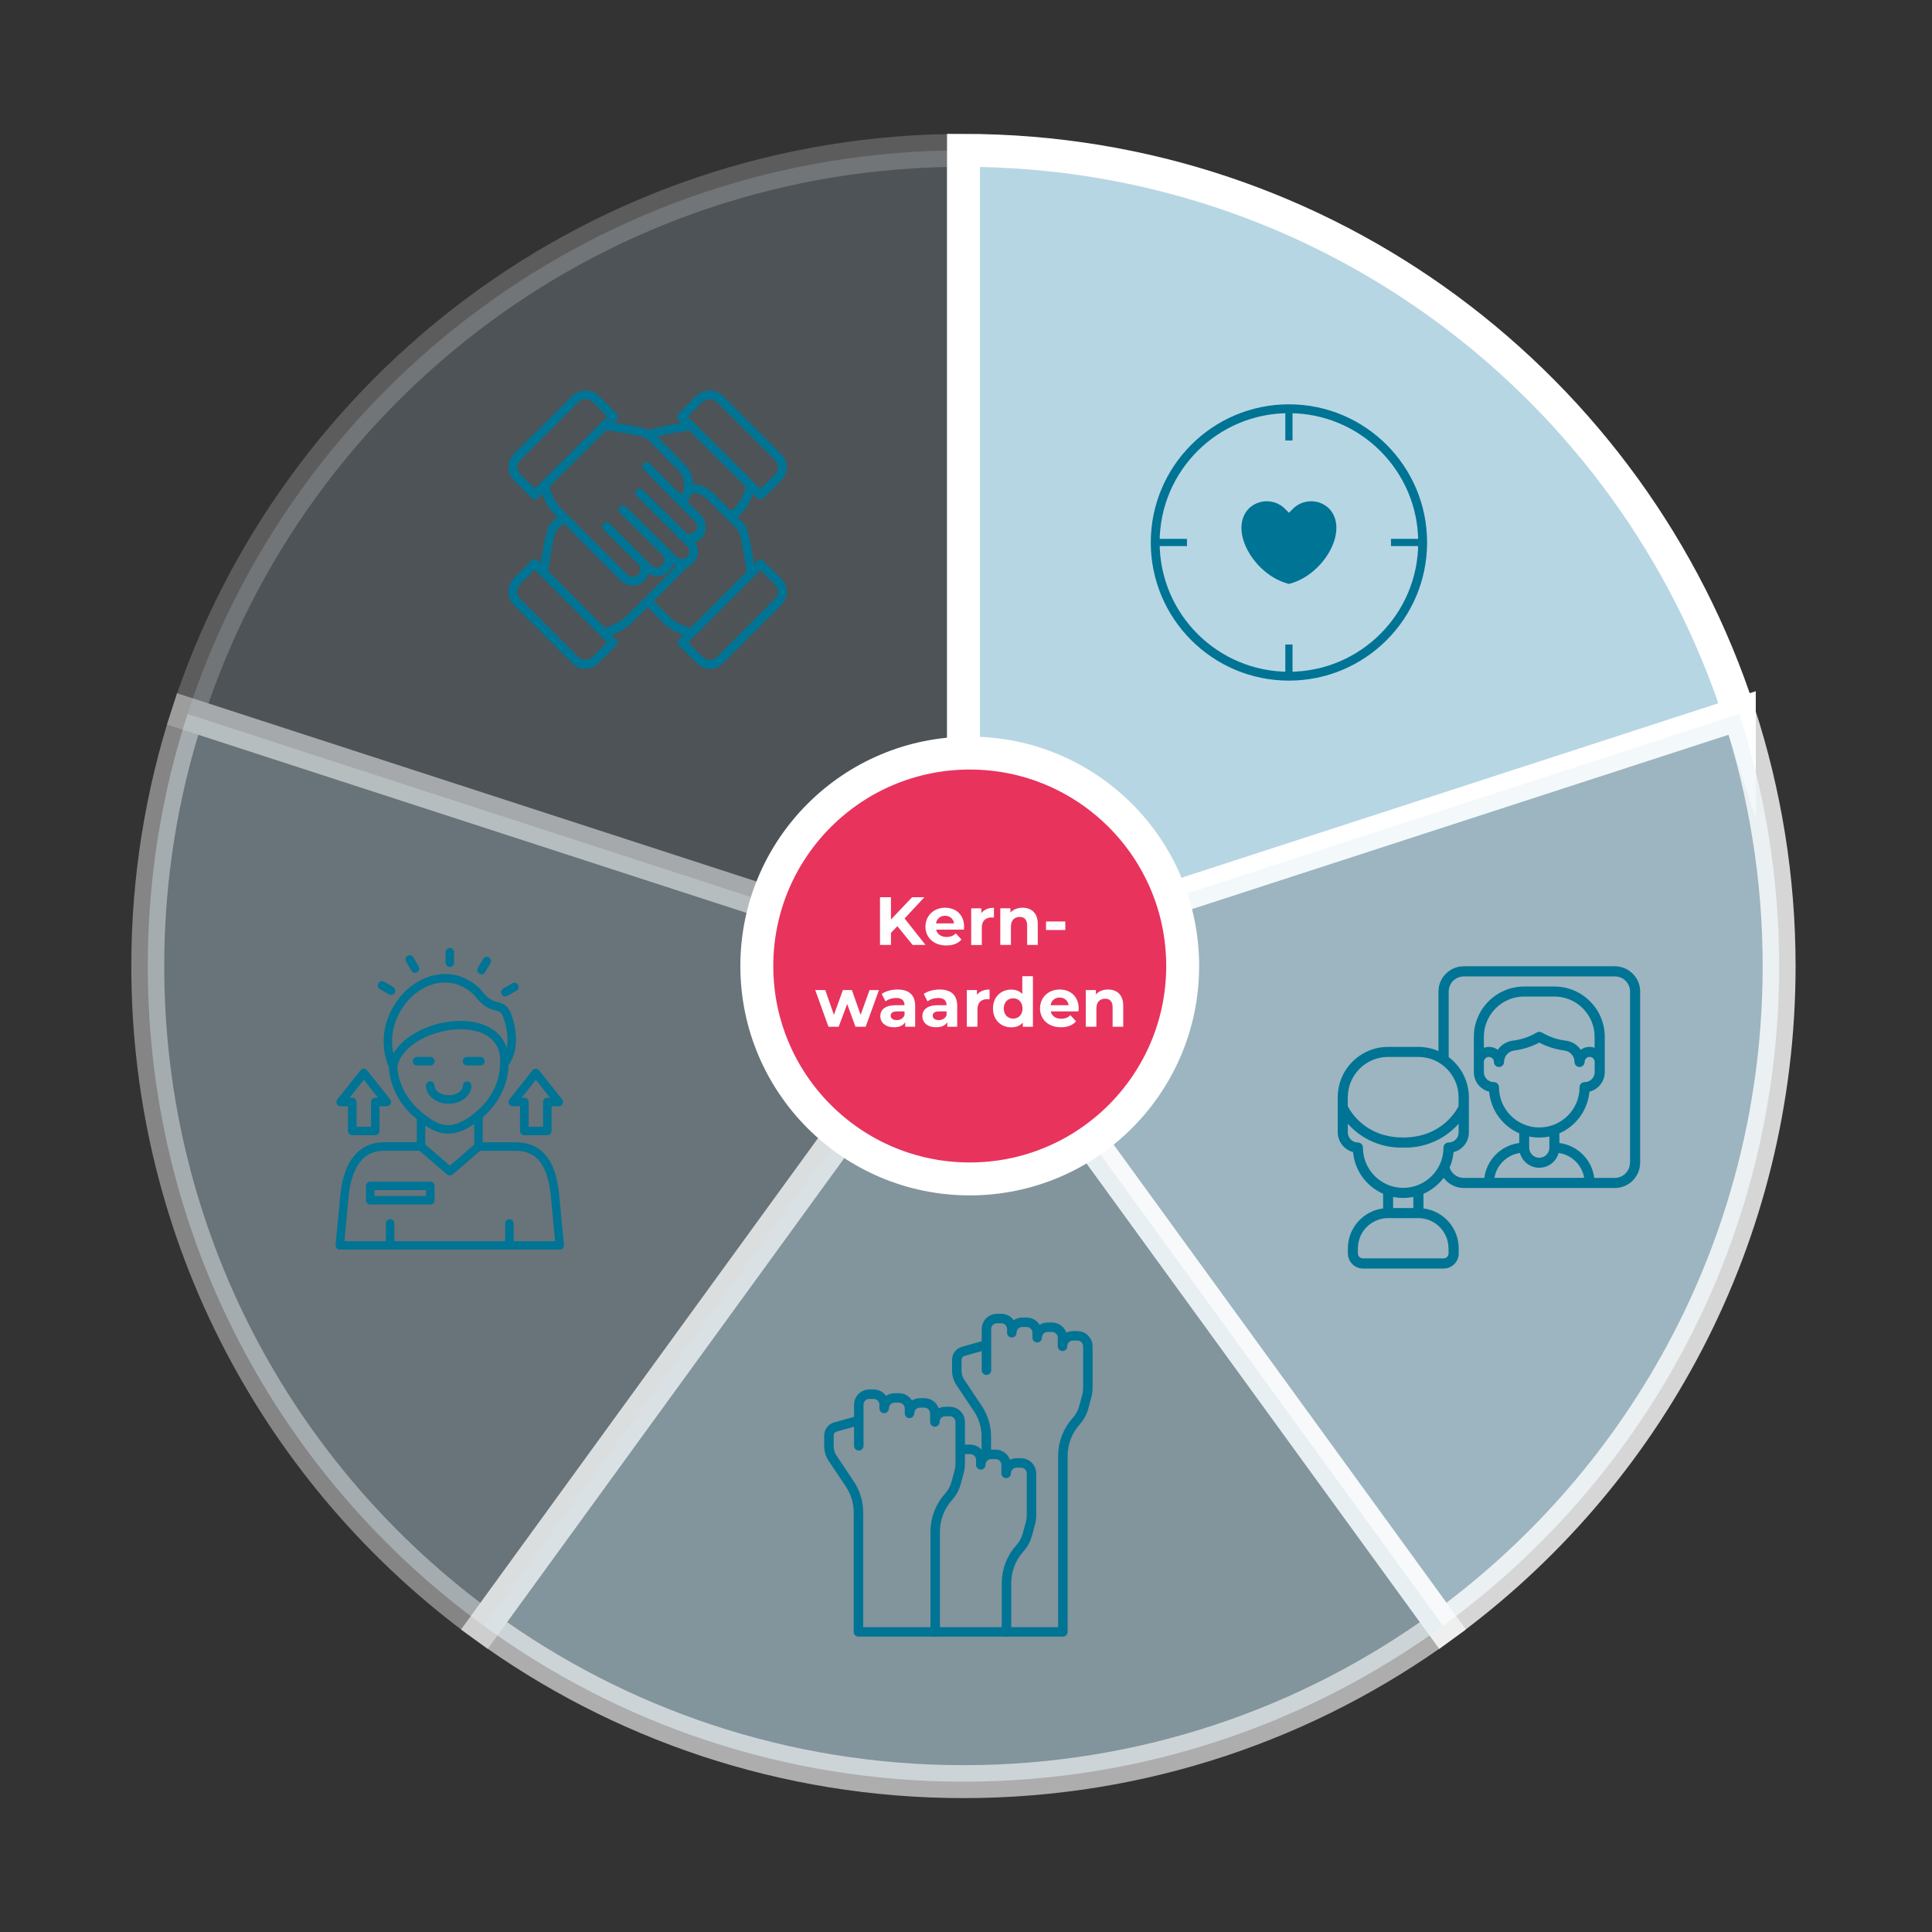 <svg xmlns="http://www.w3.org/2000/svg" id="uuid-c1ef2afd-af82-4e6d-8e63-f9386ecacdda" data-name="Laag 1" viewBox="0 0 283.46 283.46"><rect x="0" y="0" width="283.46" height="283.46" fill="#333333" stroke="none"/><g><path d="m27.52,104.75c-3.78,11.65-5.84,24.07-5.84,36.99,0,39.84,19.43,75.08,49.33,96.82l70.35-96.82L27.52,104.75Z" fill="#b7d6e3" opacity=".4" stroke="#fff" stroke-miterlimit="10" stroke-width="4.83"></path><path d="m141.35,22.06c-53.23,0-98.26,34.68-113.83,82.69l113.83,36.99V22.06Z" fill="#b7d6e3" opacity=".2" stroke="#fff" stroke-miterlimit="10" stroke-width="4.83"></path><path d="m255.19,104.75c-15.57-48.01-60.6-82.69-113.83-82.69v119.67l113.83-36.99Z" fill="#b7d6e3" stroke="#fff" stroke-miterlimit="10" stroke-width="4.83"></path><path d="m141.35,141.73l70.35,96.82c29.89-21.75,49.33-56.98,49.33-96.82,0-12.92-2.07-25.34-5.84-36.99l-113.83,36.99Z" fill="#b7d6e3" opacity=".8" stroke="#fff" stroke-miterlimit="10" stroke-width="4.83"></path><path d="m71.01,238.55c19.74,14.36,44.04,22.85,70.35,22.85s50.6-8.49,70.35-22.85l-70.35-96.82-70.35,96.82Z" fill="#b7d6e3" opacity=".6" stroke="#fff" stroke-miterlimit="10" stroke-width="4.83"></path></g><circle cx="142.28" cy="141.73" r="31.24" fill="#e8335d" stroke="#fff" stroke-miterlimit="10" stroke-width="4.83"></circle><g><g><g><path d="m104.18,98.11c-.7,0-1.39-.25-1.96-.82l-2.59-2.59c-.25-.25-.25-.63,0-.88l11.5-11.5c.25-.25.63-.25.88,0l2.59,2.59c1.07,1.07,1.07,2.78,0,3.86l-8.53,8.53c-.51.51-1.2.82-1.9.82h0Zm-3.22-3.86l2.15,2.15c.57.57,1.52.57,2.09,0l8.53-8.53c.57-.57.57-1.52,0-2.09l-2.15-2.15-10.62,10.62Z" fill="#007495"></path><g><path d="m101.46,93.43h-.13c-1.58-.32-3.03-1.01-4.11-2.15l-2.28-2.28c-.25-.25-.25-.63,0-.88s.63-.25.88,0l2.28,2.28c.95.95,2.15,1.52,3.48,1.77.32.06.57.38.51.76-.06.32-.32.51-.63.51h0Z" fill="#007495"></path><path d="m110.24,84.65c-.32,0-.57-.25-.63-.51l-.13-.76c-.25-1.64-.63-4.3-1.14-5.56l-4.68-4.68c-.51-.51-1.26-.82-2.15-.82-.38,0-.63-.25-.63-.63s.25-.63.63-.63c1.2,0,2.28.44,3.03,1.2l4.74,4.74c.06.06.13.13.13.19.57,1.39,1.01,4.17,1.26,6l.13.76c.06.32-.19.7-.51.7h-.06Z" fill="#007495"></path></g></g><g><path d="m85.91,98.11c-.7,0-1.39-.25-1.96-.82l-8.53-8.53c-1.07-1.07-1.07-2.78,0-3.92l2.59-2.59c.13-.13.25-.19.44-.19s.32.06.44.19l11.5,11.57c.25.25.25.63,0,.88l-2.59,2.59c-.51.51-1.2.82-1.9.82Zm-7.46-14.54l-2.15,2.15c-.57.63-.57,1.58,0,2.15l8.53,8.53c.57.57,1.52.57,2.09,0l2.15-2.15-10.62-10.68Z" fill="#007495"></path><path d="m88.57,93.43c-.32,0-.57-.19-.63-.51s.19-.7.51-.76c1.33-.25,2.53-.88,3.48-1.77l8.34-8.34c.25-.25.63-.25.88,0s.25.63,0,.88l-8.34,8.34c-1.14,1.14-2.53,1.83-4.11,2.15h-.13Z" fill="#007495"></path><path d="m79.78,84.65h-.13c-.32-.06-.57-.38-.51-.7l.13-.76c.25-1.83.7-4.61,1.26-6,0-.06.06-.13.13-.19l1.58-1.58c.25-.25.63-.25.88,0s.25.63,0,.88l-1.52,1.52c-.51,1.26-.88,3.98-1.14,5.56l-.13.76c0,.25-.25.51-.57.51Z" fill="#007495"></path></g><g><path d="m111.57,73.27c-.19,0-.32-.06-.44-.19l-11.57-11.5c-.13-.13-.19-.25-.19-.44s.06-.32.19-.44l2.59-2.59c1.14-1.07,2.84-1.07,3.92,0l8.53,8.53c1.07,1.07,1.07,2.78,0,3.86l-2.59,2.59c-.13.13-.25.19-.44.19Zm-10.68-12.13l10.68,10.62,2.15-2.15c.57-.57.57-1.52,0-2.09l-8.53-8.53c-.57-.57-1.52-.57-2.15,0l-2.15,2.15Z" fill="#007495"></path><path d="m107.27,76.56c-.19,0-.32-.06-.44-.19-.25-.25-.25-.63,0-.88l.88-.88c.95-.95,1.52-2.15,1.77-3.48.06-.32.38-.57.76-.51.32.06.57.38.51.76-.32,1.58-1.01,3.03-2.15,4.11l-.88.88c-.13.13-.25.19-.44.19h0Z" fill="#007495"></path><path d="m95.27,64.43c-.25,0-.44-.13-.57-.38-.13-.32,0-.7.32-.82,1.45-.63,3.86-1.01,5.69-1.26l.57-.06c.38-.06.7.19.7.51.06.32-.19.7-.51.7l-.63.06c-1.64.25-4.04.63-5.31,1.2-.06.06-.19.06-.25.06Z" fill="#007495"></path></g><g><path d="m78.46,73.27c-.19,0-.32-.06-.44-.19l-2.59-2.59c-.51-.51-.82-1.2-.82-1.96s.32-1.39.82-1.96l8.53-8.47c1.07-1.07,2.78-1.07,3.92,0l2.59,2.59c.13.13.19.25.19.44s-.06.32-.19.44l-11.57,11.5c-.13.13-.25.19-.44.19h0Zm7.46-14.73c-.38,0-.76.13-1.07.44l-8.53,8.53c-.25.25-.44.63-.44,1.01s.13.76.44,1.01l2.15,2.15,10.68-10.55-2.15-2.15c-.32-.25-.7-.44-1.07-.44h0Z" fill="#007495"></path><path d="m96.4,84.52c-.63,0-1.2-.25-1.71-.7l-6.13-6.13c-.25-.25-.25-.63,0-.88s.63-.25.88,0l6.13,6.13c.44.44,1.14.44,1.58,0,.19-.19.32-.51.32-.76,0-.32-.13-.57-.32-.76-.25-.25-.25-.63,0-.88s.63-.25.88,0c.44.44.7,1.07.7,1.71s-.25,1.2-.7,1.71c-.44.38-1.07.57-1.64.57Z" fill="#007495"></path><path d="m100.07,83.26c-.63,0-1.2-.25-1.71-.7l-7.39-7.33c-.25-.25-.25-.63,0-.88s.63-.25.88,0l7.39,7.33c.44.44,1.14.44,1.58,0s.44-1.14,0-1.58l-7.39-7.33c-.25-.25-.25-.63,0-.88s.63-.25.88,0l7.39,7.33c.95.95.95,2.4,0,3.35-.44.51-1.07.7-1.64.7h0Z" fill="#007495"></path><path d="m101.21,79.59c-.63,0-1.2-.25-1.71-.7-.25-.25-.25-.63,0-.88s.63-.25.88,0c.44.44,1.14.44,1.58,0,.19-.19.32-.51.32-.76,0-.32-.13-.57-.32-.76l-3.98-3.98c-.25-.25-.25-.63,0-.88s.63-.25.88,0l3.98,3.98c.44.44.7,1.07.7,1.71s-.25,1.2-.7,1.71c-.38.32-1.01.57-1.64.57h0Z" fill="#007495"></path><path d="m92.8,85.91c-.63,0-1.2-.25-1.71-.7l-9.67-9.73c-1.14-1.14-1.83-2.53-2.15-4.11-.06-.32.19-.7.51-.76s.7.19.76.51c.25,1.33.88,2.53,1.77,3.48l9.73,9.73c.44.44,1.14.44,1.58,0s.44-1.14,0-1.58c-.25-.25-.25-.63,0-.88s.63-.25.88,0c.95.95.95,2.4,0,3.35-.44.51-1.07.7-1.71.7h0Z" fill="#007495"></path><path d="m100.01,74.22c-.19,0-.32-.06-.44-.19l-5.12-5.12c-.25-.25-.25-.63,0-.88.25-.25.63-.25.88,0l4.61,4.61c.76-1.14.57-2.59-.38-3.6l-4.68-4.74c-1.26-.51-3.98-.88-5.56-1.14l-.76-.13c-.32-.06-.57-.38-.51-.7s.38-.57.7-.51l.76.13c1.83.25,4.61.7,6,1.26.06.06.13.06.19.13l4.74,4.8c1.64,1.64,1.64,4.23,0,5.88-.13.13-.25.19-.44.19h0Z" fill="#007495"></path></g></g><g><g><path d="m104.18,98.11c-.7,0-1.39-.25-1.96-.82l-2.59-2.59c-.25-.25-.25-.63,0-.88l11.5-11.5c.25-.25.63-.25.88,0l2.59,2.59c1.07,1.07,1.07,2.78,0,3.86l-8.53,8.53c-.51.51-1.2.82-1.9.82h0Zm-3.22-3.86l2.15,2.15c.57.57,1.52.57,2.09,0l8.53-8.53c.57-.57.57-1.52,0-2.09l-2.15-2.15-10.62,10.62Z" fill="#007495"></path><g><path d="m101.46,93.43h-.13c-1.58-.32-3.03-1.01-4.11-2.15l-2.28-2.28c-.25-.25-.25-.63,0-.88s.63-.25.88,0l2.28,2.28c.95.95,2.15,1.52,3.48,1.77.32.06.57.38.51.76-.06.32-.32.51-.63.51h0Z" fill="#007495"></path><path d="m110.24,84.65c-.32,0-.57-.25-.63-.51l-.13-.76c-.25-1.64-.63-4.3-1.14-5.56l-4.68-4.68c-.51-.51-1.26-.82-2.15-.82-.38,0-.63-.25-.63-.63s.25-.63.63-.63c1.2,0,2.28.44,3.03,1.2l4.74,4.74c.06.06.13.13.13.19.57,1.39,1.01,4.17,1.26,6l.13.76c.06.32-.19.7-.51.7h-.06Z" fill="#007495"></path></g></g><g><path d="m85.91,98.11c-.7,0-1.39-.25-1.96-.82l-8.53-8.53c-1.07-1.07-1.07-2.78,0-3.92l2.59-2.59c.13-.13.25-.19.44-.19s.32.06.44.19l11.5,11.57c.25.25.25.63,0,.88l-2.59,2.59c-.51.51-1.2.82-1.9.82Zm-7.46-14.54l-2.15,2.15c-.57.63-.57,1.58,0,2.15l8.53,8.53c.57.57,1.52.57,2.09,0l2.15-2.15-10.62-10.68Z" fill="#007495"></path><path d="m88.57,93.43c-.32,0-.57-.19-.63-.51s.19-.7.51-.76c1.33-.25,2.53-.88,3.48-1.77l8.34-8.34c.25-.25.63-.25.88,0s.25.63,0,.88l-8.34,8.34c-1.14,1.14-2.53,1.83-4.11,2.15h-.13Z" fill="#007495"></path><path d="m79.78,84.65h-.13c-.32-.06-.57-.38-.51-.7l.13-.76c.25-1.83.7-4.61,1.26-6,0-.06.06-.13.13-.19l1.58-1.58c.25-.25.63-.25.88,0s.25.63,0,.88l-1.52,1.52c-.51,1.26-.88,3.98-1.14,5.56l-.13.76c0,.25-.25.51-.57.51Z" fill="#007495"></path></g><g><path d="m111.57,73.27c-.19,0-.32-.06-.44-.19l-11.57-11.5c-.13-.13-.19-.25-.19-.44s.06-.32.19-.44l2.59-2.59c1.14-1.07,2.84-1.07,3.92,0l8.53,8.53c1.07,1.07,1.07,2.78,0,3.86l-2.59,2.59c-.13.13-.25.19-.44.19Zm-10.68-12.13l10.68,10.62,2.15-2.15c.57-.57.57-1.52,0-2.09l-8.53-8.53c-.57-.57-1.52-.57-2.15,0l-2.15,2.15Z" fill="#007495"></path><path d="m107.27,76.56c-.19,0-.32-.06-.44-.19-.25-.25-.25-.63,0-.88l.88-.88c.95-.95,1.52-2.15,1.77-3.48.06-.32.38-.57.76-.51.32.06.57.38.51.76-.32,1.58-1.01,3.03-2.15,4.11l-.88.88c-.13.13-.25.19-.44.19h0Z" fill="#007495"></path><path d="m95.27,64.43c-.25,0-.44-.13-.57-.38-.13-.32,0-.7.32-.82,1.45-.63,3.86-1.01,5.69-1.26l.57-.06c.38-.06.7.19.7.51.06.32-.19.7-.51.7l-.63.06c-1.64.25-4.04.63-5.31,1.2-.06.06-.19.06-.25.06Z" fill="#007495"></path></g><g><path d="m78.46,73.27c-.19,0-.32-.06-.44-.19l-2.59-2.59c-.51-.51-.82-1.2-.82-1.96s.32-1.39.82-1.96l8.53-8.47c1.07-1.07,2.78-1.07,3.92,0l2.59,2.59c.13.13.19.25.19.44s-.06.32-.19.44l-11.57,11.5c-.13.13-.25.19-.44.19h0Zm7.46-14.73c-.38,0-.76.13-1.07.44l-8.53,8.53c-.25.25-.44.63-.44,1.01s.13.76.44,1.01l2.15,2.15,10.68-10.55-2.15-2.15c-.32-.25-.7-.44-1.07-.44h0Z" fill="#007495"></path><path d="m96.4,84.52c-.63,0-1.2-.25-1.71-.7l-6.13-6.13c-.25-.25-.25-.63,0-.88s.63-.25.88,0l6.13,6.13c.44.44,1.14.44,1.58,0,.19-.19.32-.51.32-.76,0-.32-.13-.57-.32-.76-.25-.25-.25-.63,0-.88s.63-.25.88,0c.44.44.7,1.07.7,1.71s-.25,1.2-.7,1.71c-.44.38-1.07.57-1.64.57Z" fill="#007495"></path><path d="m100.07,83.26c-.63,0-1.2-.25-1.71-.7l-7.39-7.33c-.25-.25-.25-.63,0-.88s.63-.25.88,0l7.39,7.33c.44.44,1.14.44,1.58,0s.44-1.14,0-1.58l-7.39-7.33c-.25-.25-.25-.63,0-.88s.63-.25.88,0l7.39,7.33c.95.95.95,2.4,0,3.35-.44.51-1.07.7-1.64.7h0Z" fill="#007495"></path><path d="m101.21,79.59c-.63,0-1.2-.25-1.71-.7-.25-.25-.25-.63,0-.88s.63-.25.88,0c.44.44,1.14.44,1.58,0,.19-.19.32-.51.32-.76,0-.32-.13-.57-.32-.76l-3.98-3.98c-.25-.25-.25-.63,0-.88s.63-.25.88,0l3.98,3.98c.44.44.7,1.07.7,1.71s-.25,1.2-.7,1.71c-.38.32-1.01.57-1.64.57h0Z" fill="#007495"></path><path d="m92.8,85.91c-.63,0-1.2-.25-1.71-.7l-9.67-9.73c-1.14-1.14-1.83-2.53-2.15-4.11-.06-.32.19-.7.51-.76s.7.19.76.51c.25,1.33.88,2.53,1.77,3.48l9.73,9.73c.44.44,1.14.44,1.58,0s.44-1.14,0-1.58c-.25-.25-.25-.63,0-.88s.63-.25.88,0c.95.95.95,2.4,0,3.35-.44.51-1.07.7-1.71.7h0Z" fill="#007495"></path><path d="m100.01,74.22c-.19,0-.32-.06-.44-.19l-5.12-5.12c-.25-.25-.25-.63,0-.88.25-.25.63-.25.88,0l4.61,4.61c.76-1.14.57-2.59-.38-3.6l-4.68-4.74c-1.26-.51-3.98-.88-5.56-1.14l-.76-.13c-.32-.06-.57-.38-.51-.7s.38-.57.7-.51l.76.13c1.83.25,4.61.7,6,1.26.06.06.13.06.19.13l4.74,4.8c1.64,1.64,1.64,4.23,0,5.88-.13.13-.25.19-.44.19h0Z" fill="#007495"></path></g></g></g><g><path d="m61.78,168.72c-.28,0-.5-.22-.5-.5v-4.27c0-.28.22-.5.5-.5s.5.22.5.5v4.27c0,.28-.22.5-.5.5Z" fill="#007495" stroke="#007495" stroke-miterlimit="10" stroke-width=".25"></path><path d="m70.2,168.72c-.28,0-.5-.22-.5-.5v-4.57c0-.28.22-.5.5-.5s.5.22.5.5v4.57c0,.28-.22.5-.5.5Z" fill="#007495" stroke="#007495" stroke-miterlimit="10" stroke-width=".25"></path><path d="m65.78,166.2c-1.59,0-3.18-.84-5.04-2.51-2.18-1.96-3.49-4.62-3.57-7.28h0c0-.29.21-.52.49-.52.27,0,.51.21.51.49h0c.09,2.4,1.26,4.8,3.25,6.58,1.66,1.5,2.96,2.19,4.2,2.24,1.26.06,2.59-.55,4.28-1.95,2.24-1.85,3.58-4.51,3.59-7.11,0-.28.22-.5.5-.5s.5.22.5.5c0,2.89-1.49,5.84-3.95,7.88-1.75,1.44-3.26,2.18-4.75,2.18h0Z" fill="#007495" stroke="#007495" stroke-miterlimit="10" stroke-width=".25"></path><path d="m57.67,156.89c-.18,0-.36-.1-.44-.27-.03-.05-.65-1.24-.79-3.08-.13-1.68.12-4.23,2.1-6.87,1.58-2.1,3.93-3.46,6.3-3.62,2.08-.14,4.02.62,5.6,2.21.02.02.03.04.05.06,1.05,1.44,1.81,1.65,2.5,1.83.72.19,1.46.39,1.97,1.86.57,1.66,1.26,4.85-.56,7.4-.13.18-.36.26-.57.18-.21-.07-.35-.28-.33-.5.25-3.86-2.76-4.86-4.57-5.11-4.23-.58-9.98,1.74-10.77,5.51-.04.21-.21.36-.42.39-.04,0-.06,0-.08,0h0Zm7.66-12.86c-.14,0-.28,0-.42,0-2.08.14-4.16,1.35-5.58,3.23-2.31,3.08-2.07,6.03-1.66,7.65.75-1.45,2.15-2.72,4.08-3.65,2.27-1.11,5.01-1.57,7.31-1.25,1.66.23,3.03.85,3.97,1.8.67.67,1.11,1.48,1.32,2.43.51-1.82.06-3.74-.34-4.89-.34-.98-.66-1.06-1.28-1.22-.75-.2-1.78-.48-3.03-2.18-1.26-1.25-2.77-1.91-4.38-1.91Z" fill="#007495" stroke="#007495" stroke-miterlimit="10" stroke-width=".25"></path><path d="m63.15,156.2h-1.97c-.28,0-.5-.22-.5-.5s.22-.5.5-.5h1.97c.28,0,.5.22.5.5s-.23.5-.5.5Z" fill="#007495" stroke="#007495" stroke-miterlimit="10" stroke-width=".25"></path><path d="m70.49,156.2h-1.97c-.28,0-.5-.22-.5-.5s.22-.5.5-.5h1.97c.28,0,.5.22.5.5s-.22.5-.5.5Z" fill="#007495" stroke="#007495" stroke-miterlimit="10" stroke-width=".25"></path><path d="m65.83,161.82c-1.76,0-3.21-1.14-3.21-2.54,0-.28.22-.5.5-.5s.5.22.5.5c0,.84,1.01,1.54,2.21,1.54s2.21-.71,2.21-1.54c0-.28.22-.5.5-.5s.5.22.5.5c0,1.4-1.43,2.54-3.21,2.54Z" fill="#007495" stroke="#007495" stroke-miterlimit="10" stroke-width=".25"></path><path d="m57.24,183.22c-.28,0-.5-.22-.5-.5v-3.21c0-.28.22-.5.5-.5s.5.22.5.5v3.21c0,.28-.22.5-.5.5Z" fill="#007495" stroke="#007495" stroke-miterlimit="10" stroke-width=".25"></path><path d="m74.74,183.22c-.28,0-.5-.22-.5-.5v-3.21c0-.28.22-.5.5-.5s.5.22.5.5v3.21c0,.28-.22.5-.5.5Z" fill="#007495" stroke="#007495" stroke-miterlimit="10" stroke-width=".25"></path><path d="m82.14,183.22h-32.28c-.14,0-.28-.06-.37-.16s-.14-.24-.13-.38l.69-7.26c.2-2.13.72-3.85,1.54-5.13,1.1-1.71,2.7-2.58,4.77-2.58h5.43c.28,0,.5.22.5.5s-.22.5-.5.5h-5.44c-3.86,0-5.02,3.7-5.32,6.81l-.64,6.71h31.19l-.64-6.71c-.44-4.64-2.11-6.8-5.25-6.8h-5.51c-.28,0-.5-.22-.5-.5s.22-.5.5-.5h5.51c2.13,0,3.74.87,4.8,2.57.76,1.23,1.23,2.91,1.44,5.14l.69,7.26c0,.14-.03.28-.13.38-.09.09-.22.15-.36.15Z" fill="#007495" stroke="#007495" stroke-miterlimit="10" stroke-width=".25"></path><path d="m66,172.34c-.12,0-.23-.04-.33-.12l-4.21-3.62c-.21-.18-.23-.5-.05-.71s.5-.23.71-.05l3.88,3.35,3.88-3.35c.21-.18.52-.16.71.05.18.21.16.52-.05.71l-4.21,3.62c-.1.08-.22.12-.33.12h0Z" fill="#007495" stroke="#007495" stroke-miterlimit="10" stroke-width=".25"></path><path d="m63.13,176.6h-8.81c-.28,0-.5-.22-.5-.5v-2.1c0-.28.22-.5.5-.5h8.82c.28,0,.5.22.5.5v2.1c0,.28-.23.5-.51.5Zm-8.32-1h7.83v-1.11h-7.83v1.11Z" fill="#007495" stroke="#007495" stroke-miterlimit="10" stroke-width=".25"></path><path d="m66,141.75c-.28,0-.5-.22-.5-.5v-1.54c0-.28.22-.5.5-.5s.5.22.5.5v1.53c0,.28-.23.51-.5.51Z" fill="#007495" stroke="#007495" stroke-miterlimit="10" stroke-width=".25"></path><path d="m70.65,142.82c-.08,0-.17-.02-.25-.07-.24-.14-.32-.44-.18-.68l.77-1.33c.14-.24.44-.32.68-.18s.32.44.18.68l-.77,1.33c-.09.16-.26.25-.43.25Z" fill="#007495" stroke="#007495" stroke-miterlimit="10" stroke-width=".25"></path><path d="m74.14,146.08c-.17,0-.34-.09-.43-.25-.14-.24-.06-.54.18-.68l1.33-.77c.24-.14.55-.06.68.18.14.24.06.54-.18.68l-1.33.77c-.08.05-.17.07-.25.07Z" fill="#007495" stroke="#007495" stroke-miterlimit="10" stroke-width=".25"></path><path d="m60.9,142.61c-.17,0-.34-.09-.43-.25l-.78-1.33c-.14-.24-.06-.55.18-.68.24-.14.54-.06.68.18l.77,1.33c.14.24.06.55-.18.68-.07.05-.16.07-.24.07Z" fill="#007495" stroke="#007495" stroke-miterlimit="10" stroke-width=".25"></path><path d="m57.37,145.85c-.08,0-.17-.02-.25-.07l-1.32-.77c-.24-.14-.32-.44-.18-.68s.44-.32.68-.18l1.33.77c.24.14.32.44.18.68-.1.16-.26.25-.44.25Z" fill="#007495" stroke="#007495" stroke-miterlimit="10" stroke-width=".25"></path><g><path d="m55.06,166.43h-3.38c-.28,0-.5-.22-.5-.5v-3.75h-1.19c-.19,0-.37-.11-.45-.28s-.06-.38.06-.53l3.38-4.25c.09-.12.24-.19.39-.19s.3.07.39.19l3.38,4.25c.12.15.14.36.06.53s-.26.28-.45.28h-1.19v3.75c0,.28-.24.5-.51.5Zm-2.88-1h2.38v-3.75c0-.28.22-.5.5-.5h.66l-2.34-2.95-2.35,2.95h.66c.28,0,.5.22.5.5v3.75Z" fill="#007495" stroke="#007495" stroke-miterlimit="10" stroke-width=".25"></path><path d="m80.3,166.43h-3.38c-.28,0-.5-.22-.5-.5v-3.75h-1.19c-.19,0-.37-.11-.45-.28s-.06-.38.06-.53l3.38-4.25c.09-.12.24-.19.39-.19s.3.07.39.19l3.38,4.25c.12.15.14.36.06.53s-.26.28-.45.28h-1.19v3.75c0,.28-.23.5-.51.5Zm-2.88-1h2.38v-3.75c0-.28.22-.5.5-.5h.66l-2.34-2.95-2.34,2.95h.66c.28,0,.5.22.5.5v3.75Z" fill="#007495" stroke="#007495" stroke-miterlimit="10" stroke-width=".25"></path></g></g><g><g id="uuid-3639ea69-df57-4de3-a732-6ec8f89beb74" data-name="g933"><g id="uuid-1fe0f181-fab9-449a-9737-a2941f9d03c4" data-name="g935"><g id="uuid-bd4d6c89-c3cb-4c3d-bc87-b75eed7455eb" data-name="g937"><g id="uuid-19930c4b-a57d-4f16-97e8-0f9e852e72f2" data-name="g951"><path id="uuid-6b0654f0-08b9-4c6b-a54a-d586adc955f5" data-name="path953" d="m144.6,197.35l-3.28.92c-.56.16-.94.66-.94,1.24v1.55c0,.65.19,1.28.55,1.81l.48.71,1.7,2.55.34.5c.82,1.23,1.26,2.67,1.26,4.15v2.32" fill="none" stroke="#007495" stroke-linecap="round" stroke-linejoin="round" stroke-width="1.39"></path></g><g id="uuid-a1dd0dd3-8fa4-496e-9229-f200bcb0aef9" data-name="g959"><path id="uuid-3f270b04-b49a-422f-88e0-6b72dba3d195" data-name="path961" d="m140.98,212.84c.22-.12.47-.19.74-.19h.64c.85,0,1.54.69,1.54,1.54v.73c0-.85.69-1.54,1.54-1.54h.64c.85,0,1.54.69,1.54,1.54v1.26c0-.85.69-1.54,1.54-1.54h.64c.85,0,1.54.69,1.54,1.54v5.04s0,1.07,0,1.07c0,.42-.06.84-.17,1.25l-.45,1.66c-.2.72-.56,1.39-1.07,1.95-1.27,1.4-1.98,3.23-1.98,5.13v7.15h8.27v-25.81c0-1.9.71-3.73,1.98-5.13.5-.56.87-1.22,1.07-1.95l.45-1.66c.11-.41.17-.83.17-1.25v-6.1c0-.85-.69-1.54-1.54-1.54h-.64c-.85,0-1.54.69-1.54,1.54v-1.26c0-.85-.69-1.54-1.54-1.54h-.64c-.85,0-1.54.69-1.54,1.54v-.73c0-.85-.69-1.54-1.54-1.54h-.64c-.85,0-1.54.69-1.54,1.54v-.55c0-.85-.69-1.54-1.54-1.54h-.64c-.85,0-1.54.69-1.54,1.54v6.04" fill="none" stroke="#007495" stroke-linecap="round" stroke-linejoin="round" stroke-width="1.39"></path></g><g id="uuid-82178115-eeb1-4cd7-bf94-2d245dfec1ea" data-name="g971"><path id="uuid-f1dff43f-556e-4088-8b2e-f8f6746bb506" data-name="path973" d="m125.84,208.45l-3.28.92c-.56.16-.94.66-.94,1.24v1.55c0,.65.19,1.28.55,1.81l2.52,3.77c.82,1.23,1.26,2.67,1.26,4.15v17.54h11.26v-14.71c0-1.9.71-3.73,1.98-5.13.5-.56.87-1.22,1.07-1.95l.45-1.66c.11-.41.17-.83.17-1.25v-6.1c0-.85-.69-1.54-1.54-1.54h-.64c-.85,0-1.54.69-1.54,1.54v-1.26c0-.85-.69-1.54-1.54-1.54h-.64c-.85,0-1.54.69-1.54,1.54v-.73c0-.85-.69-1.54-1.54-1.54h-.64c-.85,0-1.54.69-1.54,1.54v-.55c0-.85-.69-1.54-1.54-1.54h-.64c-.85,0-1.54.69-1.54,1.54v6.04" fill="none" stroke="#007495" stroke-linecap="round" stroke-linejoin="round" stroke-width="1.39"></path></g></g></g></g><line x1="137.21" y1="239.43" x2="147.7" y2="239.43" fill="none" stroke="#007495" stroke-linecap="round" stroke-linejoin="round" stroke-width="1.39"></line></g><path d="m236.92,141.77h-22.17c-2.04,0-3.69,1.66-3.7,3.7v8.75c-.93-.41-1.94-.62-2.96-.62h-4.43c-4.08,0-7.39,3.31-7.39,7.39v5.17c.02,1.35.94,2.52,2.25,2.87.24,2.69,1.93,5.03,4.41,6.12v2.15c-2.95.37-5.17,2.88-5.17,5.86v.74c0,1.22.99,2.22,2.22,2.22h11.82c1.22,0,2.22-.99,2.22-2.22v-.74c0-2.98-2.22-5.49-5.17-5.86v-2.15c1.17-.51,2.19-1.32,2.96-2.34.69.94,1.79,1.49,2.96,1.49h22.17c2.04,0,3.69-1.66,3.7-3.7v-25.13c0-2.04-1.66-3.69-3.7-3.7Zm-39.17,19.21c0-3.26,2.65-5.91,5.91-5.91h4.43c3.26,0,5.91,2.65,5.91,5.91v1.31c-.38.77-2.57,4.6-8.13,4.6s-7.74-3.83-8.13-4.6v-1.31Zm14.78,22.17v.74c0,.41-.33.74-.74.74h-11.82c-.41,0-.74-.33-.74-.74v-.74c0-2.45,1.99-4.43,4.43-4.43h4.43c2.45,0,4.43,1.99,4.43,4.43Zm-5.17-5.91h-2.96v-1.63c.97.2,1.98.2,2.96,0v1.63Zm-1.48-2.96c-3.26,0-5.91-2.65-5.91-5.91,0-.41-.33-.74-.74-.74-.81-.01-1.47-.67-1.48-1.48v-1.28c2.05,2.32,5.03,3.6,8.13,3.5,3.1.1,6.08-1.18,8.13-3.5v1.28c0,.82-.66,1.48-1.48,1.48-.41,0-.74.33-.74.74,0,3.26-2.65,5.91-5.91,5.91Zm17.12-5.12c.43,1.57,2.04,2.49,3.61,2.07,1.01-.27,1.79-1.06,2.07-2.07,1.91.27,3.42,1.75,3.75,3.65h-13.17c.32-1.9,1.84-3.37,3.75-3.65h0Zm10.97-15.43c-.68-.25-1.45-.15-2.04.29-.06-.09-.13-.18-.21-.27-.5-.57-1.18-.95-1.93-1.06-1.25-.14-2.45-.55-3.54-1.18-.25-.17-.57-.17-.82,0-1.08.64-2.29,1.04-3.53,1.18-.75.11-1.44.49-1.94,1.06-.07.09-.14.18-.21.27-.59-.43-1.35-.54-2.04-.29v-1.61c0-3.26,2.65-5.91,5.91-5.91h4.43c3.26,0,5.91,2.65,5.91,5.91v1.61Zm-16.26,2.08c0-.41.33-.74.74-.74.2,0,.39.08.53.23.14.13.21.32.21.51,0,.41.33.74.74.74s.74-.33.74-.74c0-.4.15-.79.41-1.1.27-.31.63-.51,1.03-.57,1.3-.16,2.56-.56,3.73-1.17,1.16.61,2.43,1,3.73,1.17.4.06.77.26,1.03.57.27.3.41.69.41,1.1,0,.41.33.74.74.74s.74-.33.74-.74c0-.2.08-.39.23-.53.13-.14.32-.21.51-.21.41,0,.74.33.74.74v1.48c0,.82-.66,1.48-1.48,1.48-.41,0-.74.33-.74.74,0,3.27-2.65,5.91-5.91,5.91s-5.91-2.65-5.91-5.91c0-.41-.33-.74-.74-.74-.82,0-1.48-.66-1.48-1.48v-1.48Zm8.13,11.09c.5,0,.99-.05,1.48-.15v1.63c0,.82-.66,1.48-1.48,1.48s-1.48-.66-1.48-1.48v-1.63c.49.1.98.15,1.48.15Zm13.3,3.7c0,1.22-.99,2.22-2.22,2.22h-3.01c-.34-2.67-2.45-4.78-5.12-5.12v-1.42c2.47-1.08,4.16-3.42,4.41-6.11,1.32-.33,2.24-1.51,2.25-2.87v-5.17c0-4.08-3.31-7.39-7.39-7.39h-4.43c-4.08,0-7.39,3.31-7.39,7.39v5.17c0,1.36.93,2.54,2.25,2.87.24,2.69,1.93,5.03,4.41,6.11v1.42c-2.67.34-4.78,2.45-5.12,5.12h-3.01c-.95,0-1.79-.61-2.09-1.51.32-.72.51-1.49.58-2.27,1.32-.33,2.24-1.51,2.25-2.87v-5.17c0-2.32-1.1-4.51-2.96-5.9v-9.62c0-1.22.99-2.22,2.22-2.22h22.17c1.22,0,2.22.99,2.22,2.22v25.13Z" fill="#007495"></path><g><g><path d="m194.58,75.11c-1.22-1.22-3.2-1.22-4.43,0-.36.36-.68.68-1.04,1.04-.36-.36-.68-.68-1.04-1.04-1.22-1.22-3.2-1.22-4.43,0-2.5,2.74.9,8.64,5.47,9.89h0c4.58-1.25,7.96-7.16,5.47-9.89Z" fill="#007495" stroke="#007495" stroke-miterlimit="10" stroke-width="1.3"></path><circle cx="189.11" cy="79.59" r="19.62" fill="none" stroke="#007495" stroke-miterlimit="10" stroke-width="1.3"></circle></g><line x1="189.11" y1="59.98" x2="189.11" y2="64.63" fill="none" stroke="#007495" stroke-miterlimit="10" stroke-width="1.06"></line><line x1="208.73" y1="79.59" x2="204.08" y2="79.59" fill="none" stroke="#007495" stroke-miterlimit="10" stroke-width="1.06"></line><line x1="189.11" y1="99.21" x2="189.11" y2="94.56" fill="none" stroke="#007495" stroke-miterlimit="10" stroke-width="1.06"></line><line x1="169.5" y1="79.59" x2="174.15" y2="79.59" fill="none" stroke="#007495" stroke-miterlimit="10" stroke-width="1.06"></line></g><g><path d="m131.66,135.89l-.94.98v1.77h-1.61v-7h1.61v3.27l3.1-3.27h1.8l-2.9,3.12,3.07,3.88h-1.89l-2.24-2.75Z" fill="#fff"></path><path d="m141.42,136.39h-4.07c.15.67.72,1.08,1.54,1.08.57,0,.98-.17,1.35-.52l.83.9c-.5.57-1.25.87-2.22.87-1.86,0-3.07-1.17-3.07-2.77s1.23-2.77,2.87-2.77,2.8,1.06,2.8,2.79c0,.12-.02.29-.03.42Zm-4.09-.91h2.65c-.11-.68-.62-1.12-1.32-1.12s-1.22.43-1.33,1.12Z" fill="#fff"></path><path d="m145.83,133.19v1.44c-.13,0-.23-.02-.35-.02-.86,0-1.43.47-1.43,1.5v2.54h-1.56v-5.38h1.49v.71c.38-.52,1.02-.79,1.85-.79Z" fill="#fff"></path><path d="m152.26,135.56v3.08h-1.56v-2.84c0-.87-.4-1.27-1.09-1.27-.75,0-1.29.46-1.29,1.45v2.66h-1.56v-5.38h1.49v.63c.42-.46,1.05-.71,1.78-.71,1.27,0,2.23.74,2.23,2.38Z" fill="#fff"></path><path d="m153.47,135.2h2.83v1.25h-2.83v-1.25Z" fill="#fff"></path><path d="m128.96,145.26l-1.95,5.38h-1.5l-1.21-3.34-1.25,3.34h-1.5l-1.94-5.38h1.47l1.27,3.64,1.32-3.64h1.32l1.28,3.64,1.31-3.64h1.38Z" fill="#fff"></path><path d="m134.27,147.57v3.07h-1.46v-.67c-.29.49-.85.75-1.64.75-1.26,0-2.01-.7-2.01-1.63s.67-1.61,2.31-1.61h1.24c0-.67-.4-1.06-1.24-1.06-.57,0-1.16.19-1.55.5l-.56-1.09c.59-.42,1.46-.65,2.32-.65,1.64,0,2.59.76,2.59,2.39Zm-1.56,1.37v-.55h-1.07c-.73,0-.96.27-.96.63,0,.39.33.65.88.65.52,0,.97-.24,1.15-.73Z" fill="#fff"></path><path d="m140.44,147.57v3.07h-1.46v-.67c-.29.49-.85.75-1.64.75-1.26,0-2.01-.7-2.01-1.63s.67-1.61,2.31-1.61h1.24c0-.67-.4-1.06-1.24-1.06-.57,0-1.16.19-1.55.5l-.56-1.09c.59-.42,1.46-.65,2.32-.65,1.64,0,2.59.76,2.59,2.39Zm-1.56,1.37v-.55h-1.07c-.73,0-.96.27-.96.63,0,.39.33.65.88.65.52,0,.97-.24,1.15-.73Z" fill="#fff"></path><path d="m145.19,145.18v1.44c-.13,0-.23-.02-.35-.02-.86,0-1.43.47-1.43,1.5v2.54h-1.56v-5.38h1.49v.71c.38-.52,1.02-.79,1.85-.79Z" fill="#fff"></path><path d="m151.55,143.23v7.42h-1.49v-.62c-.39.47-.96.7-1.68.7-1.52,0-2.69-1.08-2.69-2.77s1.17-2.77,2.69-2.77c.66,0,1.22.21,1.61.65v-2.61h1.56Zm-1.53,4.73c0-.93-.6-1.49-1.37-1.49s-1.38.56-1.38,1.49.6,1.49,1.38,1.49,1.37-.56,1.37-1.49Z" fill="#fff"></path><path d="m158.23,148.39h-4.07c.15.67.72,1.08,1.54,1.08.57,0,.98-.17,1.35-.52l.83.9c-.5.57-1.25.87-2.22.87-1.86,0-3.07-1.17-3.07-2.77s1.23-2.77,2.87-2.77,2.8,1.06,2.8,2.79c0,.12-.02.29-.03.42Zm-4.09-.91h2.65c-.11-.68-.62-1.12-1.32-1.12s-1.22.43-1.33,1.12Z" fill="#fff"></path><path d="m164.8,147.56v3.08h-1.56v-2.84c0-.87-.4-1.27-1.09-1.27-.75,0-1.29.46-1.29,1.45v2.66h-1.56v-5.38h1.49v.63c.42-.46,1.05-.71,1.78-.71,1.27,0,2.23.74,2.23,2.38Z" fill="#fff"></path></g></svg>